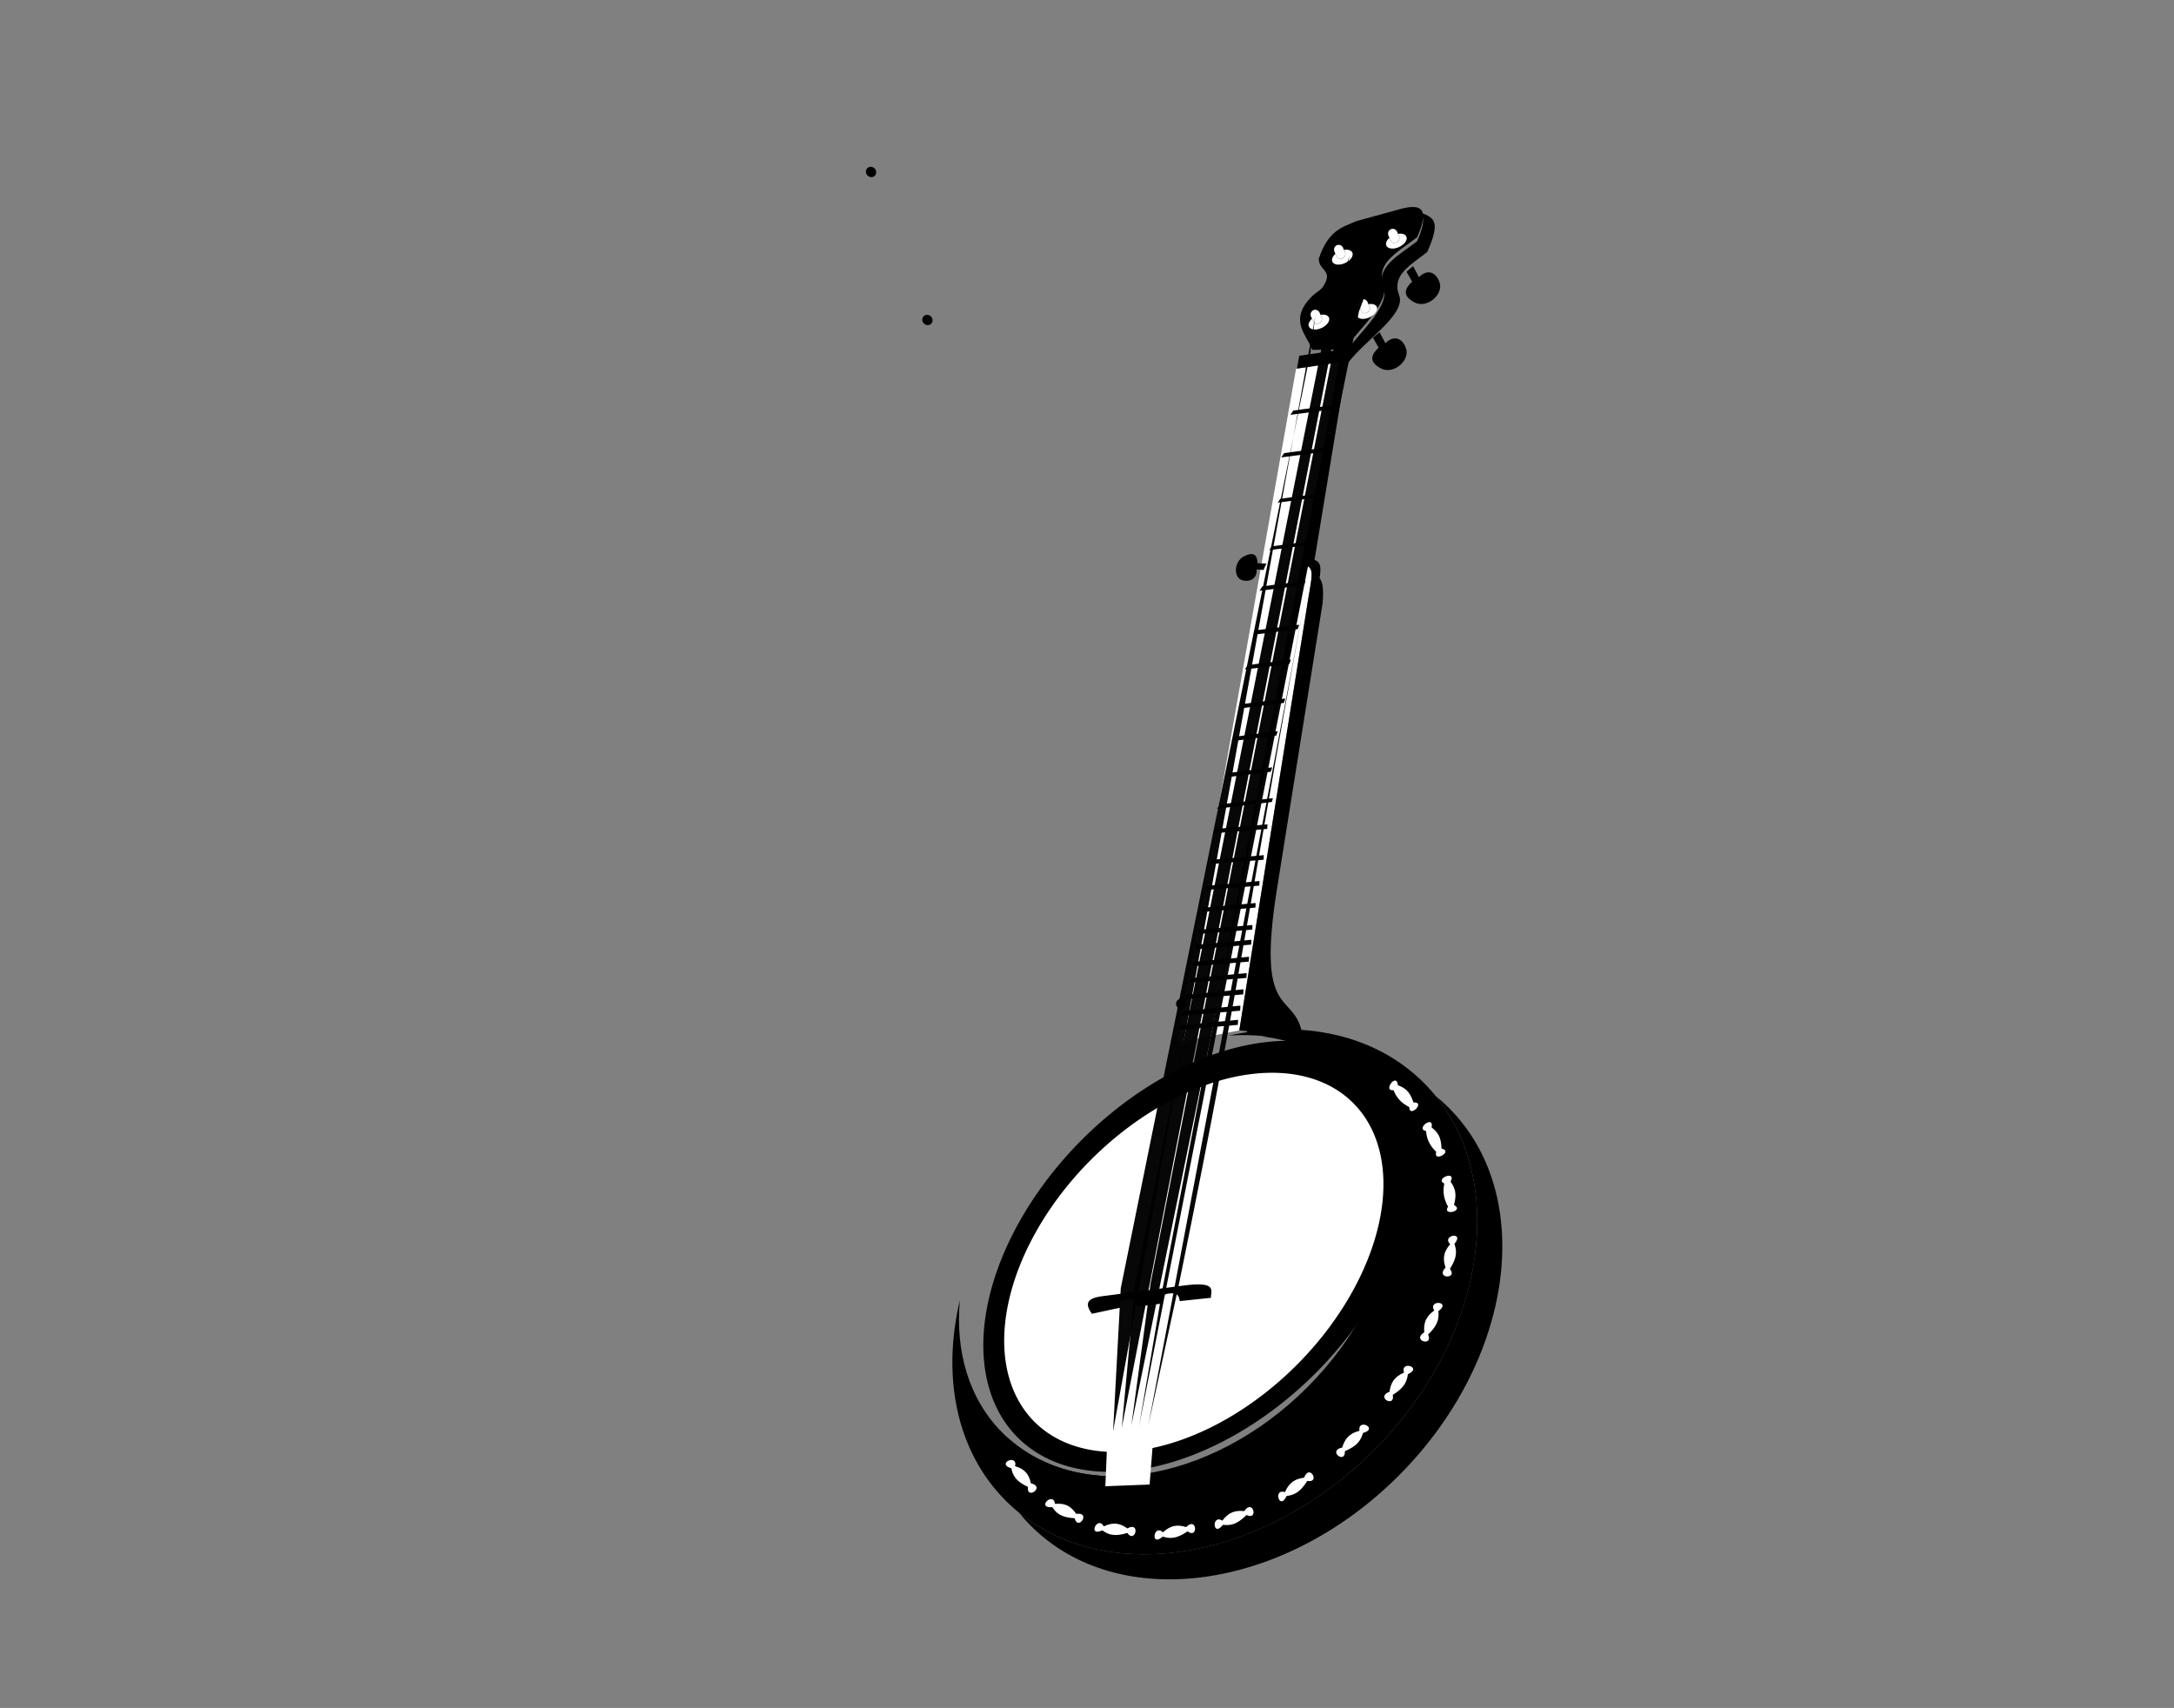<?xml version="1.0"?><svg width="841.491" height="661.052" xmlns="http://www.w3.org/2000/svg">
 <rect width="100%" height="100%" fill="#808080" stroke="none"/>
 <title>5 string banjo</title>
 <g>
  <title>Layer 1</title>
  <g id="layer3">
   <path d="m364.885,486.264a-99.144,63.92 0 1 1 198.288,0a-99.144,63.92 0 1 1 -198.288,0z" transform="rotate(-45 464.029 486.264)" fill="black" id="path2986"/>
   <path d="m374.85,488.607a-87.241,56.245 0 1 1 174.482,0a-87.241,56.245 0 1 1 -174.482,0z" transform="rotate(-45 462.091 488.607)" fill="#ffffff" id="path2407"/>
   <path d="m405.016,429.663c-15.303,12.743 -24.628,29.549 -24.628,47.962c0,39.778 43.432,72.052 96.939,72.052c53.507,0 96.938,-32.274 96.938,-72.052c0,-17.851 -8.754,-34.201 -23.23,-46.793c24.739,15.949 40.453,39.744 40.453,66.309c0,47.984 -51.26,86.927 -114.406,86.927c-63.146,0 -114.388,-38.943 -114.388,-86.927c0,-27.227 16.51,-51.535 42.322,-67.478z" transform="rotate(-45 477.091 506.865)" id="path2997"/>
   <path d="m581.499,476.265c0.004,0.271 0.017,0.542 0.017,0.813c0,41.245 -43.422,74.729 -96.921,74.729c-53.5,0 -96.922,-33.484 -96.922,-74.729c0,-0.271 0.014,-0.542 0.018,-0.813c1.328,38.921 44.233,70.206 96.904,70.206c52.671,0 95.576,-31.285 96.904,-70.206z" transform="rotate(-45 484.595 514.036)" id="path2988"/>
   <path d="m585.266,480.589c0.004,0.27 0.018,0.541 0.018,0.813c0,41.244 -43.422,74.728 -96.922,74.728c-53.499,0 -96.921,-33.484 -96.921,-74.728c0,-0.272 0.014,-0.543 0.017,-0.813c1.328,38.92 44.233,70.205 96.904,70.205c52.672,0 95.577,-31.285 96.904,-70.205z" transform="rotate(-45 488.362 518.359)" id="path2993"/>
   <path d="m395.345,439.175c-8.969,10.922 -14.148,23.766 -14.148,37.491c0,39.779 43.432,72.053 96.939,72.053c53.508,0 96.939,-32.274 96.939,-72.053c0,-13.206 -4.799,-25.59 -13.152,-36.238c16.971,14.73 27.248,33.965 27.248,54.993c0,46.314 -49.854,83.894 -111.279,83.894c-61.425,0 -111.262,-37.58 -111.262,-83.894c0,-21.63 10.868,-41.363 28.715,-56.246z" transform="rotate(-45 477.9 509.245)" fill="black" id="path2995"/>
   <path d="m622.272,491.105c0.234,2.267 0.35,4.549 0.35,6.862c0,47.984 -51.26,86.926 -114.406,86.926c-63.146,0 -114.388,-38.942 -114.388,-86.926c0,-2.313 0.116,-4.595 0.349,-6.862c4.615,44.776 53.936,80.066 114.039,80.066c60.104,0 109.442,-35.29 114.056,-80.066z" transform="rotate(-45 508.225 537.999)" fill="black" id="path2999"/>
   <path d="m393.411,356.028l136.848,-99.17c6.782,-4.924 10.25,-6.611 8.651,-9.917l64.492,-46.534l-13.37,-9.916l-217.069,151.806l20.448,13.731z" transform="rotate(-45 488.182 273.26)" fill="#ffffff" id="path3032"/>
   <path d="m502.769,153.431l12.977,9.916l-1.573,0.763l-13.37,-10.298l1.966,-0.381z" transform="rotate(-45 508.275 158.77)" id="path3020"/>
   <path d="m590.467,178.18l15.738,11.69l-67.438,48.368c1.617,3.359 -1.892,5.076 -8.751,10.08l-138.404,100.768l-2.183,-2.694l136.849,-99.158c6.782,-4.924 10.245,-6.622 8.646,-9.928l64.487,-46.538l-13.083,-9.708l4.139,-2.88z" transform="rotate(-45 497.817 263.633)" fill="#000000" id="path3034"/>
   <path d="m429.707,361.757l15.015,15.103c8.926,-13.835 -9.333,-15.916 32.811,-46.389l90.094,-65.269c5.506,-4.559 6.502,-6.93 6.117,-8.63l-144.037,105.185z" transform="rotate(-45 501.762 316.716)" fill="#000000" id="path3039"/>
   <path d="m500.749,122.526c10.88,-1.615 25.692,-0.369 28.918,-7.552c3.467,-7.649 13.277,-4.222 21.689,-3.236c11.947,-4.564 9.612,-8.312 3.893,-11.867l-16.127,-9.17c-5.412,-2.105 -10.125,-5.229 -20.577,0c-3.059,3.056 0.23,6.431 -4.422,8.216c-3.855,1.48 -4.388,0.078 -8.695,0.224c-12.057,0.406 -11.066,9.22 -13.577,14.754l8.898,8.631z" transform="rotate(-45 525.895 105.181)" fill="#000000" id="path3041"/>
   <path d="m565.791,100.066l0.088,0.033c2.769,5.463 3.126,8.262 -8.821,12.825c-8.413,-0.986 -16.061,-3.465 -19.528,4.185c-3.226,7.183 -21.764,2.891 -32.644,4.506l1.764,-3.625c10.88,-1.615 25.698,-0.373 28.924,-7.556c3.467,-7.65 13.281,-4.222 21.694,-3.236c6.825,-2.607 8.988,-4.942 8.523,-7.132z" transform="rotate(-45 536.182 110.841)" fill="#000000" id="path3043"/>
   <path d="m432.759,488.878l25.561,19.644c10.212,7.876 5.991,8.658 3.933,10.68l-9.438,-7.629c1.331,-1.653 1.744,-2.979 -0.787,-4.959c-1.858,-1.453 -3.145,-1.525 -4.719,0.763l-7.864,-6.103c1.19,-1.525 3.579,-1.509 -0.983,-4.958c-2.438,-1.843 -2.24,-0.374 -3.736,0.763l-9.438,-6.103c0.796,-4.305 2.513,-5.87 7.471,-2.098z" transform="rotate(-45 445.088 502.974)" id="path3066"/>
   <path d="m435.461,576.969l16.319,-13.922c-2.701,-6.121 -7.574,-10.393 -13.959,-11.443l-14.944,13.731l12.584,11.634z" transform="rotate(-45 437.328 564.287)" fill="#ffffff" id="path3069"/>
   <path d="m435.799,574.206l13.456,-11.641c-2.227,-5.118 -6.245,-8.689 -11.51,-9.567l-12.321,11.481l10.375,9.727z" transform="rotate(-45 437.339 563.602)" fill="#ffffff" id="path3071"/>
   <path d="m486.904,223.962l-1.816,-1.946c-2.084,2.742 -4.964,2.249 -6.806,-0.195c-2.331,-3.089 2.002,-7.895 6.353,-6.81c4.557,1.136 4.012,3.231 2.269,5.449l2.496,2.335l-2.496,1.167z" transform="rotate(-40.926 483.515 219.408)" fill="#000000" id="path2327"/>
   <path d="m540.012,128.726l-1.413,4.623c4.677,0.027 5.993,3.276 4.278,6.951c-2.168,4.646 -10.816,3.918 -12.397,-1.246c-1.655,-5.407 1.225,-6.432 5.045,-6.353l1.152,-4.246l3.335,0.271z" transform="rotate(-45 536.8 135.924)" fill="#000000" id="path2906"/>
   <path d="m552.987,103.164l-1.413,4.622c4.678,0.028 5.993,3.276 4.278,6.952c-2.168,4.646 -10.816,3.917 -12.397,-1.246c-1.655,-5.407 1.224,-6.433 5.045,-6.353l1.152,-4.246l3.335,0.271z" transform="rotate(-45 549.775 110.361)" fill="#000000" id="path2908"/>
   <g transform="rotate(-45 539.749 92.578)" fill="#ffffff" id="g2916">
    <path d="m541.907,92.745c-0.558,2.394 -4.286,1.239 -3.614,-0.539l0.702,-2.043c0.914,-2.381 3.986,-1.53 3.614,0.809l-0.702,1.773z" fill="#ffffff" id="path3073"/>
    <path d="m538.771,90.839l-0.471,1.372c-0.672,1.779 3.057,2.936 3.615,0.543l0.262,-0.678c1.172,0.834 1.847,1.938 1.607,2.88c-0.345,1.357 -2.439,1.853 -4.663,1.118c-2.225,-0.735 -3.752,-2.421 -3.406,-3.778c0.26,-1.021 1.507,-1.566 3.056,-1.457z" id="path2910"/>
   </g>
   <g transform="rotate(-45 518.844 98.784)" fill="#ffffff" id="g2920">
    <path d="m521.003,98.951c-0.559,2.393 -4.286,1.239 -3.615,-0.54l0.702,-2.043c0.915,-2.38 3.986,-1.53 3.615,0.809l-0.702,1.774z" fill="#ffffff" id="path2922"/>
    <path d="m517.867,97.044l-0.472,1.373c-0.671,1.778 3.057,2.935 3.616,0.542l0.262,-0.678c1.172,0.835 1.846,1.938 1.607,2.88c-0.346,1.357 -2.439,1.853 -4.664,1.118c-2.224,-0.735 -3.751,-2.421 -3.406,-3.778c0.26,-1.021 1.507,-1.566 3.057,-1.457z" id="path2924"/>
   </g>
   <g transform="rotate(-45 528.313 119.793)" fill="#ffffff" id="g2926">
    <path d="m530.471,119.959c-0.558,2.394 -4.286,1.239 -3.615,-0.539l0.702,-2.044c0.915,-2.38 3.986,-1.529 3.615,0.81l-0.702,1.773z" fill="#ffffff" id="path2928"/>
    <path d="m527.335,118.053l-0.472,1.372c-0.671,1.778 3.057,2.936 3.616,0.542l0.262,-0.677c1.172,0.834 1.847,1.937 1.607,2.88c-0.346,1.356 -2.439,1.853 -4.664,1.118c-2.224,-0.735 -3.751,-2.421 -3.406,-3.778c0.26,-1.022 1.508,-1.567 3.057,-1.457z" id="path2930"/>
   </g>
   <g transform="rotate(-45 509.767 123.909)" fill="#ffffff" id="g2932">
    <path d="m511.925,124.076c-0.558,2.394 -4.286,1.239 -3.614,-0.539l0.702,-2.044c0.914,-2.38 3.986,-1.529 3.615,0.81l-0.703,1.773z" fill="#ffffff" id="path2934"/>
    <path d="m508.789,122.17l-0.471,1.372c-0.672,1.778 3.057,2.936 3.615,0.542l0.262,-0.678c1.172,0.835 1.847,1.938 1.607,2.881c-0.345,1.356 -2.439,1.853 -4.663,1.118c-2.225,-0.735 -3.752,-2.421 -3.406,-3.778c0.26,-1.022 1.507,-1.567 3.056,-1.457z" id="path2936"/>
   </g>
   <path d="m557.721,437.069c0.309,2.817 0.258,4.975 -3.06,8.496c2.59,4.162 -6.296,1.564 -2.363,-0.539c-0.046,-3.342 0.742,-5.874 2.92,-8.496c-2.483,-3.568 6.847,-2.3 2.503,0.539z" transform="rotate(-45 555.085 441.065)" fill="#ffffff" id="path2972"/>
   <path d="m564.751,459.031c-0.526,2.786 -1.205,4.843 -5.414,7.308c1.268,4.703 -6.496,-0.23 -2.11,-1.167c0.932,-3.217 2.427,-5.429 5.281,-7.346c-1.339,-4.103 7.239,-0.324 2.243,1.205z" transform="rotate(-45 561.1 462.158)" fill="#ffffff" id="path2974"/>
   <path d="m565.846,483.941c-1.166,2.356 -2.653,4.438 -8.079,5.608c-0.578,5.204 -6.884,-1.407 -0.821,-1.555c1.481,-2.998 3.421,-4.831 7.645,-5.122c0.015,-4.991 7.738,0.514 1.255,1.069z" transform="rotate(-45 561.385 486.169)" fill="#ffffff" id="path2976"/>
   <path d="m558.963,510.597c-1.709,2.02 -3.662,3.701 -9.219,3.591c-1.833,4.923 -6.345,-2.95 -0.418,-1.7c2.172,-2.572 4.505,-3.906 8.679,-3.218c1.235,-4.845 7.392,2.278 0.958,1.327z" transform="rotate(-45 554.109 511.695)" fill="#ffffff" id="path2978"/>
   <path d="m546.4,535.4c-2.126,1.604 -4.414,2.825 -9.809,1.526c-2.909,4.409 -5.516,-4.235 -0.021,-1.747c2.704,-2.042 5.284,-2.844 9.198,-1.279c2.308,-4.461 6.69,3.805 0.632,1.5z" transform="rotate(-45 541.413 535.378)" fill="#ffffff" id="path2980"/>
   <path d="m496.509,575.508c2.127,1.604 4.415,2.825 9.81,1.526c2.908,4.409 5.516,-4.236 0.02,-1.747c-2.704,-2.042 -5.283,-2.844 -9.198,-1.279c-2.307,-4.462 -6.69,3.805 -0.632,1.5z" transform="rotate(-45 501.496 575.486)" fill="#ffffff" id="path2982"/>
   <path d="m472.791,586.415c1.666,2.054 3.583,3.773 9.142,3.773c1.728,4.958 6.405,-2.823 0.453,-1.691c-2.117,-2.614 -4.422,-3.994 -8.609,-3.389c-1.133,-4.87 -7.438,2.13 -0.986,1.307z" transform="rotate(-45 477.621 587.614)" fill="#ffffff" id="path2984"/>
   <path d="m450.206,590.914c1.234,2.322 2.781,4.363 8.239,5.384c0.728,5.186 6.841,-1.595 0.775,-1.576c-1.568,-2.956 -3.561,-4.736 -7.791,-4.911c-0.16,-4.989 -7.719,0.725 -1.223,1.103z" transform="rotate(-45 454.726 593.015)" fill="#ffffff" id="path2987"/>
   <path d="m427.97,588.723c0.443,2.578 1.271,4.98 6.145,7.572c-0.943,5.153 7.016,0.512 1.236,-1.271c-0.561,-3.28 -1.896,-5.565 -5.868,-6.987c1.421,-4.798 -7.579,-1.602 -1.513,0.686z" transform="rotate(-45 431.659 592.097)" fill="#ffffff" id="path2989"/>
   <path d="m409.701,580.401c-0.495,2.569 -0.563,5.101 3.102,9.154c-2.705,4.53 6.41,2.81 1.609,-0.783c0.631,-3.268 0.182,-5.859 -3.048,-8.514c3.029,-4.036 -6.555,-4.02 -1.663,0.143z" transform="rotate(-45 412.059 584.768)" fill="#ffffff" id="path2991"/>
   <path d="m394.684,566.463c-1.42,2.221 -2.429,4.557 -0.526,9.622c-4.211,3.273 4.928,4.872 1.793,-0.164c1.808,-2.825 2.357,-5.398 0.337,-9.007c4.33,-2.699 -4.61,-6.05 -1.604,-0.451z" transform="rotate(-45 395.3 571.283)" fill="#ffffff" id="path2994"/>
   <path d="m544.639,419.621c1.121,2.617 1.704,4.7 -0.448,8.989c3.7,3.279 -5.581,3.231 -2.425,0.133c-1.021,-3.192 -1.005,-5.837 0.316,-8.951c-3.423,-2.738 5.894,-4.088 2.557,-0.171z" transform="rotate(-45 543.342 424.124)" fill="#ffffff" id="path2998"/>
   <path d="m528.407,558.378c-2.359,1.263 -4.815,2.121 -9.935,0.02c-3.583,3.913 -4.764,-5.021 0.261,-1.728c3.001,-1.608 5.678,-2.008 9.291,0.131c2.999,-4.056 5.995,4.774 0.383,1.577z" transform="rotate(-45 523.464 557.5)" fill="#ffffff" id="path3000"/>
   <path d="m499.232,169.913l12.977,9.918l-1.574,0.762l-13.37,-10.298l1.967,-0.382z" transform="rotate(-45 504.737 175.253)" id="path3023"/>
   <path d="m497.488,188.182l11.61,8.855l-1.407,0.681l-11.963,-9.195l1.76,-0.341z" transform="rotate(-45 502.413 192.95)" id="path3025"/>
   <path d="m494.195,206.578l11.611,8.855l-1.408,0.681l-11.962,-9.195l1.759,-0.341z" transform="rotate(-45 499.121 211.346)" id="path3027"/>
   <path d="m490.906,221.325l13.319,10.271l-1.615,0.791l-13.722,-10.667l2.018,-0.395z" transform="rotate(-45 496.557 226.856)" id="path3029"/>
   <path d="m488.456,238.339l13.318,10.272l-1.614,0.79l-13.722,-10.666l2.018,-0.396z" transform="rotate(-45 494.106 243.87)" id="path3031"/>
   <path d="m485.239,251.807l13.318,10.271l-1.615,0.79l-13.722,-10.666l2.019,-0.395z" transform="rotate(-45 490.889 257.337)" id="path3033"/>
   <path d="m483.092,266.9l13.318,10.271l-1.614,0.79l-13.722,-10.666l2.018,-0.395z" transform="rotate(-45 488.742 272.43)" id="path3035"/>
   <path d="m480.16,279.54l13.319,10.272l-1.615,0.789l-13.722,-10.665l2.018,-0.396z" transform="rotate(-45 485.81 285.07)" id="path3037"/>
   <path d="m478.03,293.537l13.319,10.271l-1.615,0.79l-13.722,-10.666l2.018,-0.395z" transform="rotate(-45 483.681 299.068)" id="path3040"/>
   <path d="m475.525,304.711l15.71,12.396l-1.314,0.763l-16.972,-13.254l2.576,0.095z" transform="rotate(-45 482.092 311.243)" id="path3042"/>
   <path d="m473.179,313.736l15.71,13.105l-1.315,1.199l-15.792,-13.418l1.397,-0.886z" transform="rotate(-45 480.336 320.887)" id="path3044"/>
   <path d="m471.765,325.668l15.71,13.105l-1.314,1.199l-15.792,-13.419l1.396,-0.885z" transform="rotate(-45 478.922 332.82)" id="path3046"/>
   <path d="m470.107,335.689l15.708,13.105l-1.314,1.199l-15.792,-13.419l1.398,-0.885z" transform="rotate(-45 477.262 342.841)" id="path3048"/>
   <path d="m468.607,344.199l15.709,13.105l-1.314,1.199l-15.792,-13.418l1.397,-0.886z" transform="rotate(-45 475.763 351.351)" id="path3050"/>
   <path d="m467.382,352.707l15.71,13.104l-1.315,1.199l-15.792,-13.418l1.397,-0.885z" transform="rotate(-45 474.538 359.859)" id="path3052"/>
   <path d="m465.992,358.16l16.611,13.804l-1.389,1.262l-16.7,-14.133l1.478,-0.933z" transform="rotate(-45 473.559 365.693)" id="path3054"/>
   <path d="m465.07,364.745l16.612,13.804l-1.39,1.262l-16.699,-14.133l1.477,-0.933z" transform="rotate(-45 472.637 372.278)" id="path3056"/>
   <path d="m464.152,371.056l16.612,13.804l-1.39,1.263l-16.699,-14.134l1.477,-0.933z" transform="rotate(-45 471.72 378.59)" id="path3058"/>
   <path d="m462.152,377.163l17.334,14.327l-1.45,1.311l-17.425,-14.67l1.541,-0.968z" transform="rotate(-45 470.048 384.982)" id="path3060"/>
   <path d="m460.96,383.479l17.334,14.327l-1.45,1.311l-17.425,-14.671l1.541,-0.967z" transform="rotate(-45 468.857 391.298)" id="path3062"/>
   <path d="m460.055,388.968l17.334,14.328l-1.45,1.311l-17.425,-14.67l1.541,-0.969z" transform="rotate(-45 467.951 396.788)" id="path3064"/>
   <path d="m439.508,340.508a-0.524,0.557 0 1 1 -2.032,-3.486a-0.524,0.557 0 1 1 2.032,3.486z" transform="rotate(-45 438.492 338.765)" fill="black" opacity="0" id="path3067"/>
   <path d="m458.237,390.364a-0.524,0.557 0 1 1 -2.032,-3.486a-0.524,0.557 0 1 1 2.032,3.486z" transform="rotate(-45 457.221 388.621)" id="path3070"/>
   <path d="m425.152,300.854a-0.524,0.557 0 1 1 -2.033,-3.486a-0.524,0.557 0 1 1 2.033,3.486z" transform="rotate(-45 424.136 299.111)" fill="black" opacity="0" id="path3072"/>
   <path d="m400.442,233.048a-0.524,0.557 0 1 1 -2.032,-3.486a-0.524,0.557 0 1 1 2.032,3.486z" transform="rotate(-45 399.426 231.305)" fill="black" opacity="0" id="path3074"/>
   <path d="m379.361,182.939a-0.524,0.557 0 1 1 -2.032,-3.486a-0.524,0.557 0 1 1 2.032,3.486z" transform="rotate(-45 378.345 181.196)" fill="black" opacity="0" id="path3076"/>
   <path d="m359.994,125.584a-0.524,0.557 0 1 1 -2.032,-3.486a-0.524,0.557 0 1 1 2.032,3.486z" transform="rotate(-45 358.978 123.84)" id="path3078"/>
   <path d="m338.181,68.302a-0.524,0.557 0 1 1 -2.032,-3.486a-0.524,0.557 0 1 1 2.032,3.486z" transform="rotate(-45 337.165 66.559)" id="path3080"/>
   <path d="m289.68,463.125l41.27,-37.064l308.023,-204.173l11.289,-8.661l0,0l0,0" transform="rotate(-45 469.971 338.176)" opacity="0.97" id="path2938"/>
   <path d="m286.697,455.084l42.66,-35.444l306.912,-204.982l33.534,-18.101" transform="rotate(-45 478.25 325.821)" fill="black" opacity="0.97" id="path2942"/>
   <path d="m290.513,450.021l44.052,-33.558l306.076,-205.79l42.71,-14.864l-25.581,11.597" transform="rotate(-45 486.932 322.915)" fill="black" opacity="0.97" id="path2944"/>
   <path d="m301.27,459.35l44.329,-31.399l304.409,-206.6l14.903,-6.234l0,0l0,0" transform="rotate(-45 483.091 337.233)" fill="black" opacity="0.97" id="path2946"/>
   <path d="m334.628,479.646l47.109,-30.32c111.596,-73.683 132.195,-92.021 236.562,-162.908" transform="rotate(-45 476.464 383.032)" opacity="0.97" id="path2952"/>
  </g>
 </g>
</svg>